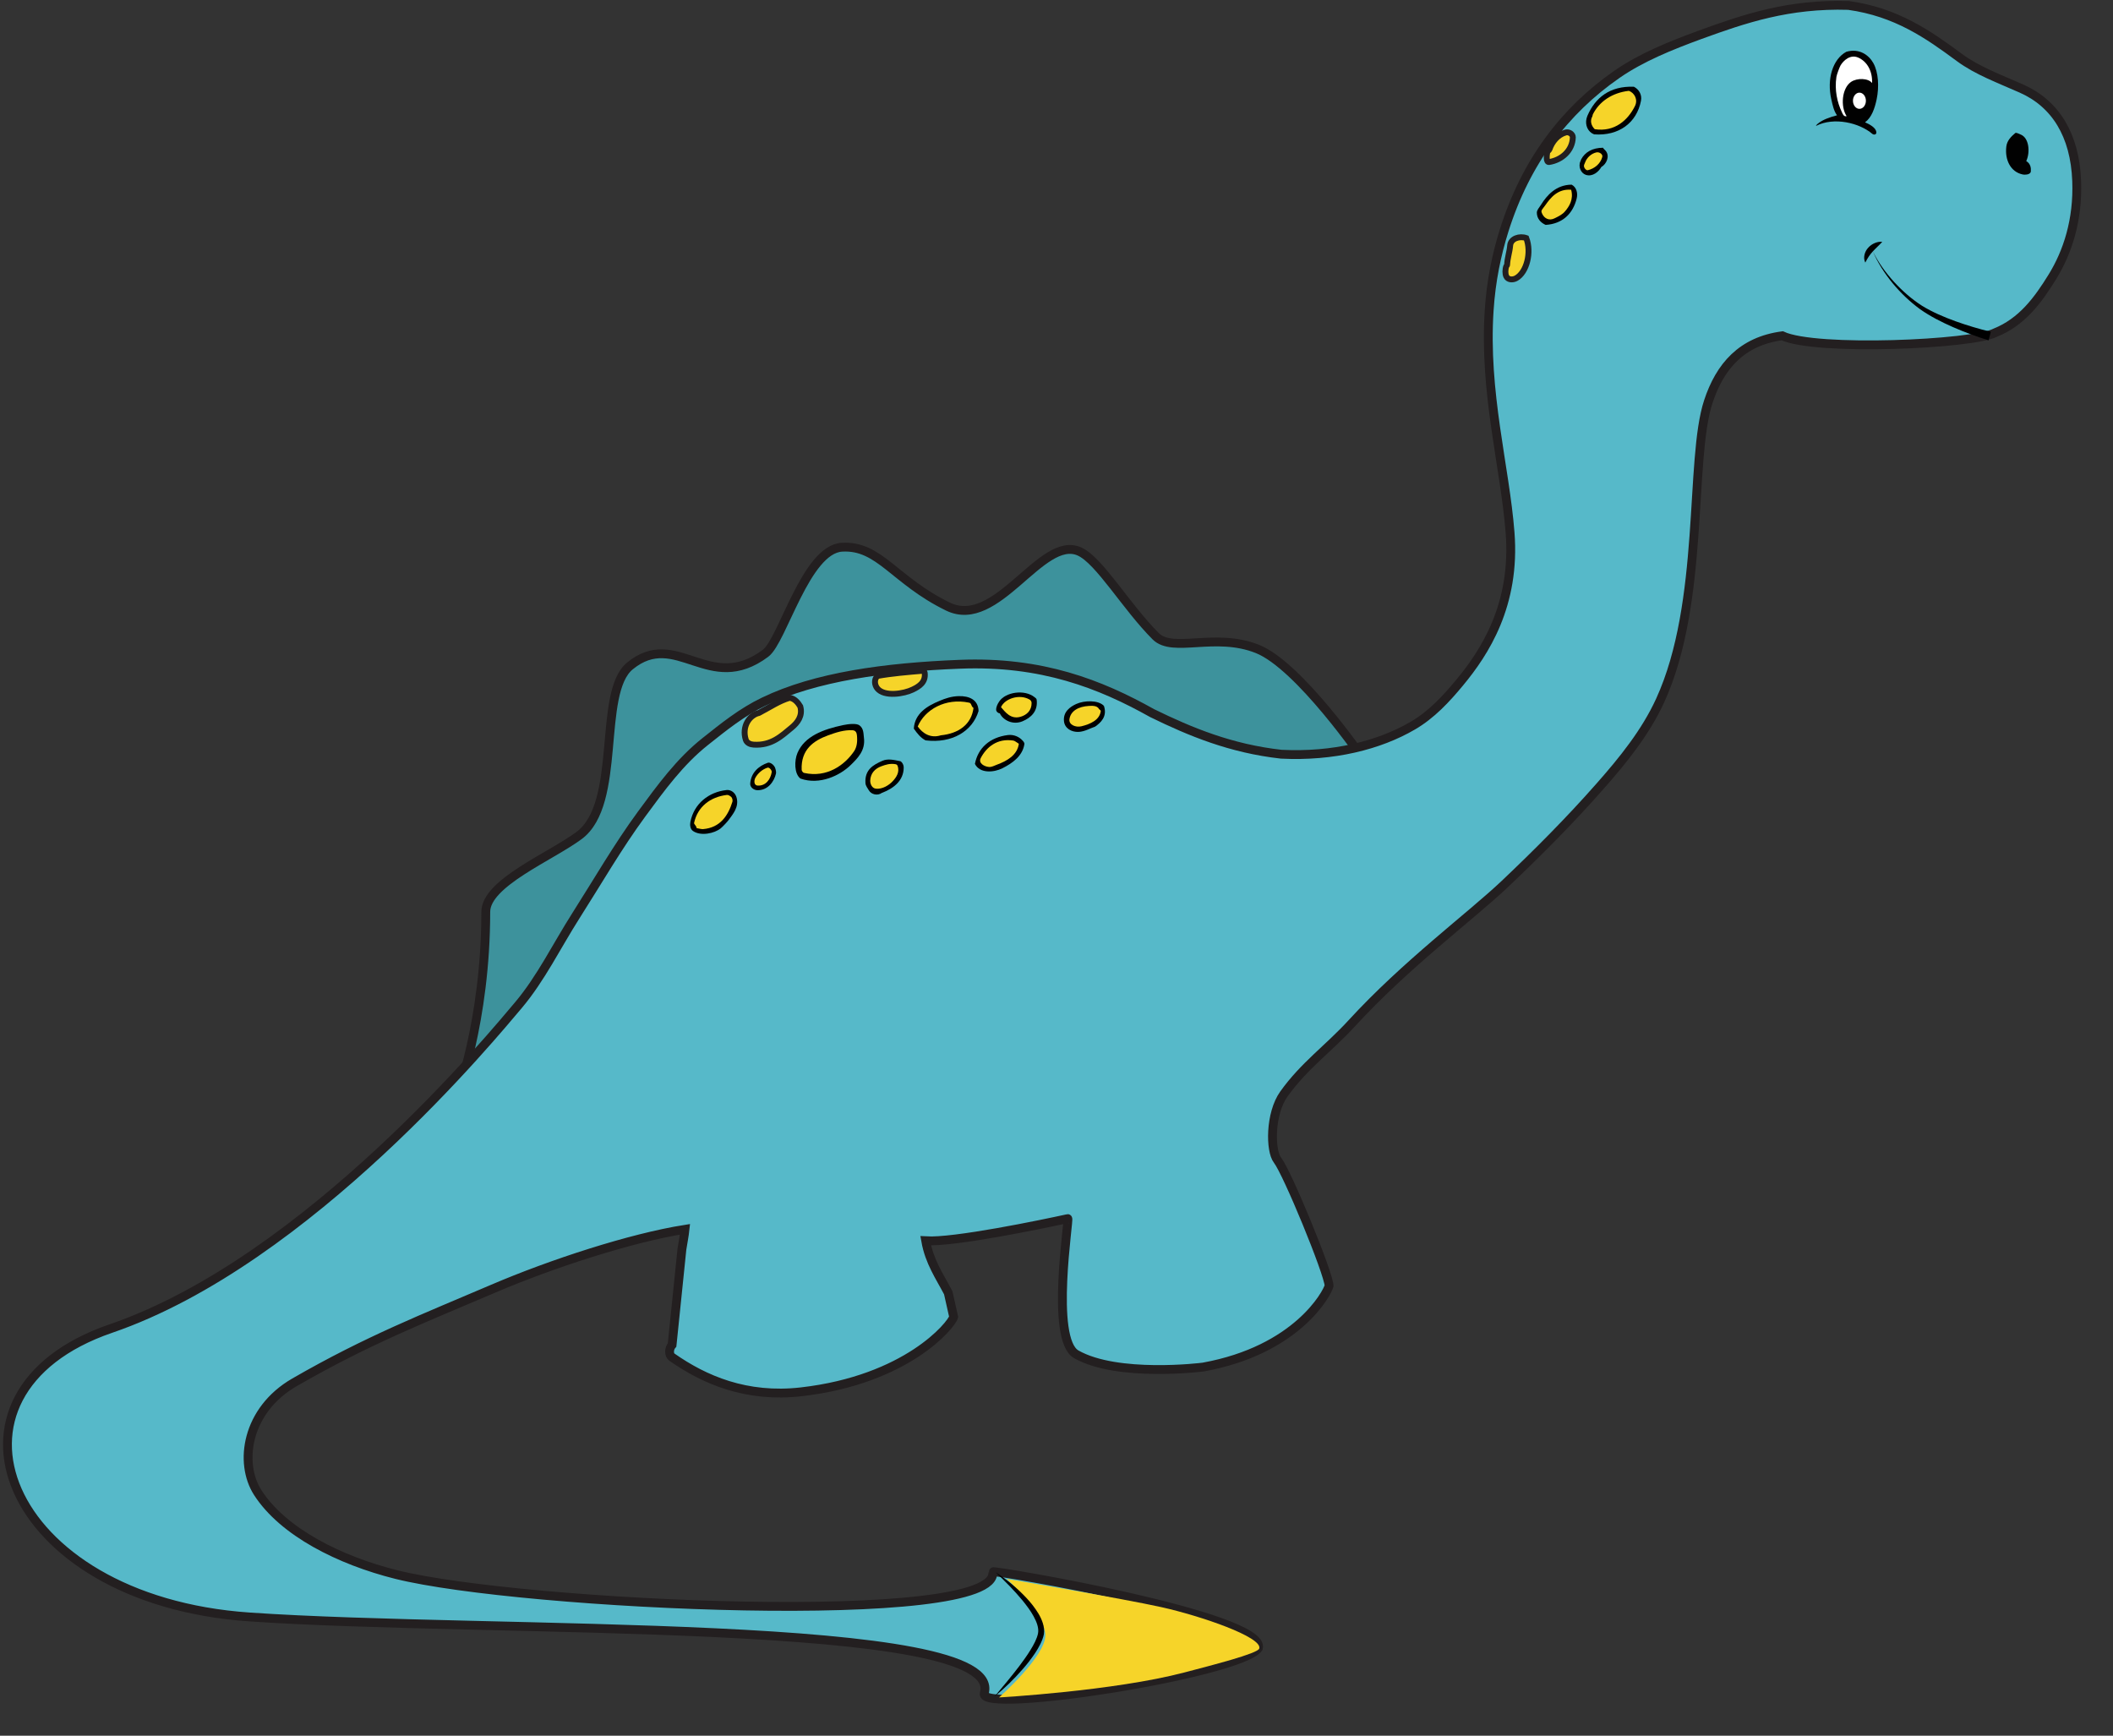 <?xml version="1.0" encoding="utf-8"?>
<!-- Generator: Adobe Illustrator 16.0.0, SVG Export Plug-In . SVG Version: 6.00 Build 0)  -->
<!DOCTYPE svg PUBLIC "-//W3C//DTD SVG 1.1//EN" "http://www.w3.org/Graphics/SVG/1.1/DTD/svg11.dtd">
<svg version="1.1" id="Layer_1" xmlns="http://www.w3.org/2000/svg" xmlns:xlink="http://www.w3.org/1999/xlink" x="0px" y="0px"
	 width="717px" height="589px" viewBox="0 0 717 589" enable-background="new 0 0 717 589" xml:space="preserve">
<rect x="0" y="0" width="717" height="589" fill="#333333" stroke="none"/>
<g id="complete">
	<path id="back" fill="#3D929C" stroke="#231F20" stroke-width="3" stroke-miterlimit="10" d="M210.879,297.913l-56.112,74.815
		c0,0,10.071-25.897,10.071-63.307c0-9.771,21.898-18.665,31.653-25.897c14.698-10.896,6.125-48.437,17.265-57.551
		c15.827-12.949,26.873,10.058,46.041-4.317c5.755-4.316,13.608-35.247,25.898-35.969c12.764-0.751,17.721,11.252,35.969,20.143
		c16.72,8.146,31.653-24.459,44.604-18.704c6.767,3.007,15.826,18.704,25.896,28.775c5.838,5.838,20.144-1.438,34.532,4.316
		c14.171,5.668,35.969,37.408,35.969,37.408L210.879,297.913z"/>
	<path id="frame2" display="none" fill="#56B9C9" stroke="#231F20" stroke-width="3" stroke-miterlimit="10" d="M704.951,61.762
		c-0.579-15.585-7.245-26.269-18.76-31.343c-7.401-3.282-15.012-6.074-21.023-10.525C654.68,12.141,643.827,4.473,627.544,2.22
		c-20.366-0.633-35.375,4.508-50.334,9.95c-10.051,3.677-19.981,7.693-28.198,13.387c-17.864,12.373-30.995,29.764-38.304,52.917
		c-2.593,8.244-4.452,17.149-5.107,27.127c-1.859,27.934,5.341,53.068,7.089,75.513c1.91,24.541-8.622,40.653-17.097,50.885
		c-4.594,5.539-9.553,10.907-15.918,14.614c-11.41,6.665-26.972,10.57-44.623,9.695c-17.126-1.913-30.804-7.581-43.803-13.936
		c-17.562-9.838-37.464-17.715-65.326-16.587c-25.326,1-48.886,4.2-66.496,12.696c-7.487,3.594-13.623,8.598-19.805,13.499
		c-8.636,6.836-15.067,15.719-21.603,24.607c-8.039,10.936-14.997,23.031-22.343,34.558c-6.479,10.172-11.857,21.279-19.469,30.299
		c-7.868,9.259-71.202,86.755-138.349,109.775c-63.522,21.779-36.45,92.086,47.003,97.842c81.903,5.648,257.075,0,249.401,25.9
		c-2.164,7.303,87.29-6.715,93.045-15.348c2.778-10.904-90.269-26.572-90.168-25.9c2.878,19.186-160.19,11.512-202.397,0.959
		c-19.162-4.791-38.369-14.389-47.002-27.816c-6.447-10.028-3.896-27.969,12.47-37.409c24.94-14.39,44.368-21.896,67.146-31.656
		c20.144-8.633,46.973-17.354,65.371-20.274c-0.228,2.151-0.699,4.51-1.046,6.725l-3.341,32.498
		c-1.111,1.243-1.144,3.409-0.065,4.153c10.944,7.668,25.19,13.91,43.902,11.769c35.757-4.097,50.923-22.586,51.709-25.42
		l-1.835-8.177c-2.868-5.495-6.366-10.401-7.648-17.645c9.6,0.604,39.319-5.586,48.206-7.528c0.651-0.156-6.091,40.934,2.877,46.042
		c13.889,7.912,42.555,4.427,43.164,4.314c31.652-5.754,41.97-24.902,42.638-27.58c-0.262-4.523-14.158-38.32-17.534-42.649
		c-2.455-3.125-2.606-15.699,2.189-22.414c6.861-9.607,15.172-15.418,23.021-23.98c18.349-20.016,40.372-36.32,51.943-47.275
		c11.157-10.579,22.08-21.546,32.264-33.119c7.81-8.848,15.517-18.35,20.471-29.196c15.228-33.335,9.851-81.695,16.312-101.341
		c3.967-12.119,11.423-20.56,25.104-22.379c6.141,2.882,21.952,11.608,38.773,10.943c4.15-0.164-11.084-40.301-8.719-37.38
		c11.333,14,39.745,26.689,42.206,25.396c9.057-3.637,14.495-11.007,19.413-18.998C701.822,86.028,705.47,75.064,704.951,61.762z"/>
	<path id="frame1" fill="#56B9C9" stroke="#231F20" stroke-width="3" stroke-miterlimit="10" d="M704.671,61.387
		c-0.579-15.585-7.245-26.269-18.76-31.343c-7.401-3.282-15.011-6.074-21.023-10.525C654.4,11.767,643.547,4.098,627.264,1.846
		c-20.365-0.633-35.375,4.508-50.334,9.95c-10.051,3.677-19.98,7.693-28.197,13.387c-17.865,12.373-30.995,29.764-38.305,52.917
		c-2.593,8.244-4.452,17.149-5.106,27.127c-1.86,27.934,5.34,53.068,7.088,75.513c1.911,24.541-8.622,40.653-17.097,50.885
		c-4.594,5.539-9.553,10.907-15.918,14.614c-11.409,6.665-26.972,10.57-44.623,9.695c-17.126-1.913-30.804-7.581-43.803-13.936
		c-17.562-9.838-37.464-17.715-65.326-16.587c-25.325,1-48.886,4.2-66.496,12.696c-7.487,3.594-13.623,8.598-19.805,13.499
		c-8.636,6.836-15.067,15.719-21.603,24.607c-8.039,10.936-14.997,23.03-22.343,34.559c-6.479,10.172-11.857,21.279-19.469,30.299
		c-7.868,9.258-71.202,86.755-138.349,109.775c-63.522,21.779-36.45,92.086,47.003,97.842c81.903,5.648,257.075,0,249.401,25.899
		c-2.164,7.304,87.29-6.715,93.045-15.348c2.777-10.904-90.27-26.571-90.168-25.899c2.878,19.186-160.191,11.511-202.398,0.959
		c-19.162-4.791-38.369-14.389-47.002-27.816c-6.447-10.028-3.896-27.969,12.47-37.41c24.94-14.39,44.368-21.895,67.146-31.655
		c20.144-8.633,46.973-17.354,65.371-20.274c-0.228,2.151-0.699,4.509-1.046,6.724l-3.341,32.498
		c-1.111,1.245-1.144,3.411-0.065,4.154c10.944,7.668,25.19,13.91,43.902,11.769c35.757-4.096,50.923-22.587,51.709-25.42
		l-1.836-8.176c-2.867-5.497-6.365-10.402-7.648-17.646c9.6,0.604,39.32-5.586,48.206-7.528c0.651-0.158-6.09,40.933,2.877,46.041
		c13.889,7.913,42.555,4.427,43.164,4.315c31.653-5.755,41.97-24.902,42.638-27.58c-0.262-4.524-14.158-38.319-17.534-42.649
		c-2.455-3.125-2.606-15.699,2.189-22.414c6.862-9.607,15.172-15.418,23.021-23.98c18.35-20.016,40.372-36.32,51.943-47.275
		c11.157-10.58,22.08-21.547,32.264-33.119c7.81-8.848,15.518-18.35,20.472-29.196c15.227-33.335,9.85-81.695,16.312-101.341
		c3.967-12.119,11.423-20.56,25.105-22.379c11.353,5.329,64.703,2.931,72.261-1.042c9.057-3.637,14.495-11.007,19.413-18.998
		C701.542,85.654,705.189,74.69,704.671,61.387z"/>
	<path fill="#010101" d="M616.214,42.73c6.157-3.157,14.779-1.01,19.099,2.682c0.509,0.436,1.517,0.36,1.375-0.659
		c-0.2-1.431-2.264-2.583-3.826-3.243c2.247-1.653,3.28-4.709,3.942-7.823c0.859-4.159,0.646-9.094-1.137-12.293
		c-1.508-2.686-4.721-5.1-9.15-3.826c-4.653,2.516-6.661,9.247-5.104,16.136c0.476,2.05,0.812,3.847,1.93,5.423
		c-2.513,0.671-4.91,1.471-6.62,2.938C616.604,42.167,616.262,42.496,616.214,42.73L616.214,42.73z"/>
	<path fill="#FFFFFF" d="M623.155,26.058c-0.685,4.455,0.253,8.701,1.858,12.024c0.246,0.528,0.593,1.59,1.599,1.345
		c-2.175-3.371-1.564-9.5,1.461-11.608c2.059-1.442,5.938-1.325,7.173,0.369c0.183-4.025-1.671-7.34-4.729-8.664
		c-2.653-1.138-4.946,0.967-5.965,2.663C624.163,22.903,623.28,25.253,623.155,26.058L623.155,26.058z"/>
	<path fill="#010101" d="M689.12,58.137c0.075-1.084-0.035-2.566-1.553-3.479c1.396-3.06,0.938-7.823-1.831-8.979
		c-0.651-0.269-1.614-0.802-1.921-0.518c-1.376,1.167-2.766,2.535-3.011,4.536c-0.567,4.651,1.501,8.651,5.537,9.498
		c0.229,0.058,0.503,0.072,0.781,0.072C688.054,59.266,689.072,58.956,689.12,58.137z"/>
	<path fill="#010101" d="M682.431,50.838c-0.027,2.958,1.021,5.496,3.074,6.593c0.523,0.296,1.261,0.058,2.006,0.087
		c-2.006-1.804-1.587-5.426-0.967-7.807c0.306-1.212-1.491-2.708-2.175-2.271C683.229,48.201,682.439,49.401,682.431,50.838z"/>
	<path fill="#FFFFFF" d="M632.509,32.243c0.858,1.073,0.858,2.812,0,3.885c-0.855,1.073-2.249,1.073-3.104,0
		c-0.858-1.073-0.858-2.812,0-3.885C630.26,31.17,631.651,31.17,632.509,32.243z"/>
	<g>
		<path d="M538.343,40.264c-0.514,2.168,0.43,4.51,2.588,5.328c8.374,0.607,14.46-3.904,15.901-11.387
			c0.404-2.157-0.749-3.93-2.42-4.778c-8.221-0.296-13.075,3.777-15.692,9.711C538.613,39.349,538.402,40.039,538.343,40.264z"/>
		<path fill="#F6D429" d="M540.311,39.531c-0.808,1.41-0.437,3.058,0.833,4.312c6.812,1.03,11.311-3.142,13.646-7.877
			c1.095-2.196-0.205-4.494-2.083-5.146c-5.612,0.652-9.995,3.57-12.213,7.991C540.431,38.939,540.385,39.421,540.311,39.531z"/>
		<path d="M521.494,72.17c0,1.96,1.27,3.382,2.979,4.145c5.819-0.367,9.265-3.863,10.53-8.922c0.495-1.959-0.136-3.959-1.729-4.735
			c-5.24,0.056-8.364,3.594-10.384,6.849C522.253,70.522,521.502,71.241,521.494,72.17z"/>
		<path fill="#F6D429" stroke="#231F20" stroke-width="2" stroke-miterlimit="10" d="M511.154,90.266
			c-0.438,1.197-0.411,2.607-0.054,3.453c0.524,1.267,2.205,1.338,3.377,0.688c3.582-1.998,5.305-8.779,3.427-13.624
			c-2.221-0.805-5.277,0.124-5.465,2.521c-0.173,2.198-0.965,4.283-1.033,6.625C511.406,89.998,511.192,90.167,511.154,90.266z"/>
		<path fill="#F6D429" d="M523.108,71.409c-0.175,0.382,0.102,0.928,0.204,1.156c0.736,1.565,2.369,2.465,4.254,1.492
			c1.271-0.633,2.629-1.265,3.549-2.408c1.298-1.536,2.926-3.946,2.021-7.257c-4.566-0.394-7.013,2.731-8.833,5.338
			C524.097,70.072,523.281,70.973,523.108,71.409z"/>
		<path d="M536.334,54.61c-0.943,1.96,0.157,4.228,1.83,4.737c2.277,0.704,4.318-1.069,5.217-2.679
			c1.696-0.944,2.952-3.623,1.525-5.425c-0.376-0.479-0.793-0.706-0.951-1.114c-3.621,0.031-6.099,1.479-7.442,3.976
			C536.451,54.201,536.377,54.511,536.334,54.61z"/>
		<path fill="#F6D429" stroke="#231F20" stroke-width="2" stroke-miterlimit="10" d="M525.027,51.538
			c-0.188,1.171-0.467,3.609,0.63,3.44c4.247-0.664,7.932-3.862,8.048-8.385c0.015-1.057-1.292-1.942-2.387-1.647
			c-2.76,0.759-4.704,3.225-5.537,5.72C525.683,50.976,525.049,51.383,525.027,51.538z"/>
		<path fill="#F6D429" d="M537.562,55.853c-0.398,0.914,0.662,2.028,1.187,1.915c2.478-0.578,4.36-2.324,4.952-4.495
			c0.254-0.945-0.991-1.761-1.973-1.565c-1.765,0.382-3.259,1.776-3.841,3.367C537.833,55.247,537.627,55.698,537.562,55.853z"/>
	</g>
	<g>
		<path d="M293.151,250.316c0.589,4.351-2.173,7.015-4.464,9.27c-3.593,3.537-10.537,6.922-17.066,4.61
			c-2.145-1.593-2.107-6.119-1.021-8.682c2.405-5.706,8.744-8.03,15.539-9.469c1.886-0.396,4.472-0.636,5.472,0.07
			C293.137,247.2,292.983,249.104,293.151,250.316z"/>
		<path d="M332.048,241.284c-2.062,6.847-9.005,11.059-17.988,9.947c-1.637-0.874-2.719-2.186-3.979-3.987
			c0.335-5.174,4.554-7.697,8.76-9.428c1.982-0.848,4.081-1.54,6.525-1.593C328.854,236.137,331.959,237.42,332.048,241.284z"/>
		<path fill="#F6D429" d="M290.777,249.456c0.241,2.255-0.039,4.113-0.975,5.484c-3.212,4.703-9.196,9.043-16.905,7.352
			c-0.476-0.099-0.859-0.703-0.871-1.069c-0.292-6.85,4.021-9.88,8.938-11.681c2.587-0.946,5.532-1.946,8.438-1.734
			C290.383,247.906,290.696,248.681,290.777,249.456z"/>
		<path fill="#F6D429" stroke="#231F20" stroke-width="2" stroke-miterlimit="10" d="M271.554,239.718
			c0.907,3.239-1.004,5.59-2.895,7.157c-3.376,2.763-6.81,6.215-12.93,5.809c-1.075-0.059-2.294-0.55-2.654-1.635
			c-1.454-4.597,1.275-8.402,4.459-9.121c3.759-1.956,6.758-4.059,10.413-5.141C269.622,237.027,270.778,238.419,271.554,239.718z"
			/>
		<path d="M249.977,270.75c0.791,3.154-1.262,5.484-2.735,7.512c-0.47,0.65-2.095,2.355-2.692,2.831
			c-2.111,1.707-6.733,2.735-9.406,0.891c-0.992-0.693-1.066-2.099-0.869-3.115c1.238-6.176,6.207-10.12,12.268-10.781
			C247.995,267.927,249.52,268.942,249.977,270.75z"/>
		<path fill="#F6D429" d="M330.335,240.239c-0.705,5.609-5.069,8.677-11.068,9.276c-3.507,1.122-6.22-0.679-7.854-2.994
			c2.38-5.689,9.379-9.792,17.423-8.086C329.747,238.617,329.421,239.605,330.335,240.239z"/>
		<path d="M347.594,252.572c-0.647,3.958-3.961,6.366-7.438,8.119c-2.98,1.502-7.704,1.812-9.338-1.47
			c1.031-5.412,5.06-9.019,11.187-9.794c2.02-0.254,3.923,0.646,4.976,1.873C347.08,251.415,347.711,251.962,347.594,252.572z"/>
		<path d="M306.651,260.503c-0.031,4.495-3.557,7.104-7.438,8.568c-1.438,1.042-3.607,0.537-4.426-0.944
			c-0.377-0.692-1.059-1.424-1.117-2.423c-0.271-4.496,2.563-6.131,5.764-7.54c1.837-0.807,3.919-0.296,6.021,0.126
			C305.84,258.36,306.675,259.291,306.651,260.503z"/>
		<path d="M374.605,239.574c1.196,3.597-1.122,5.681-3.015,7.006c-1.722,0.564-3.459,1.663-5.563,1.778
			c-2.443,0.109-4.699-1.187-4.981-3.555c-0.364-3.183,1.961-4.931,4.19-5.933c2.715-1.224,7.429-1.352,9.317,0.623L374.605,239.574
			z"/>
		<path d="M351.766,237.42c0.519,3.96-2,6.159-4.785,7.33c-3.271,1.366-6.606-0.339-7.726-2.707
			c-0.631-0.014-1.234-0.607-1.234-1.21c0-1.061,0.528-2.029,1.041-2.792c2.107-3.188,8.542-4.228,12.009-1.449
			C351.266,236.746,351.73,237.056,351.766,237.42z"/>
		<path fill="#F6D429" stroke="#231F20" stroke-width="2" stroke-miterlimit="10" d="M313.77,228.287
			c0.43,3.244-1.91,4.649-3.98,5.665c-3.068,1.522-9.702,2.564-12.074-0.323c-0.963-1.154-1.208-3.144,0.063-4.268
			c4.885-0.875,10.222-1.311,15.348-1.749C313.451,227.599,313.719,227.991,313.77,228.287z"/>
		<path fill="#F6D429" d="M248.533,272.06c-1.457,4.678-4.111,8.792-9.963,9.29c-0.616,0.053-1.498-0.257-2.197-0.337
			c0-0.752-0.951-1.332-0.848-1.781c1.201-5.483,5.451-8.792,11.124-9.481c0.479-0.059,0.989,0.294,1.466,0.66
			C248.471,270.722,248.682,271.583,248.533,272.06z"/>
		<path fill="#F6D429" d="M345.725,252.385c-0.53,3.848-3.986,5.836-7.458,7.104c-0.857,0.284-1.663,0.845-2.712,0.765
			c-1.44-0.102-3.686-1.229-2.76-3.018c1.933-3.706,5.589-6.795,11.073-5.935C344.385,251.386,345.05,251.99,345.725,252.385z"/>
		<path d="M263.322,262.449c-0.602,2.736-2.753,5.807-6.37,5.692c-1.333-0.054-2.46-1.128-2.384-2.213
			c0.229-3.637,2.784-5.991,5.968-7.097c0.708-0.257,1.954,0.558,2.426,1.59C263.11,260.744,263.446,261.856,263.322,262.449z"/>
		<path fill="#F6D429" d="M304.552,259.814c0.871,2.196-0.489,4.04-1.57,5.211c-1.351,1.483-3.569,2.806-5.695,2.607
			c-1.395-0.108-2.025-1.605-1.998-2.747c0.095-2.496,1.641-4.073,3.729-4.848c1.466-0.535,3.021-1.085,5.013-0.689
			C304.154,259.362,304.459,259.574,304.552,259.814z"/>
		<path fill="#F6D429" d="M373.523,241.268c-0.375,3.057-3.515,4.436-6.551,5.184c-1.947,0.481-4.33-0.505-4.087-2.367
			c0.392-2.902,3.151-4.341,6.609-4.538c1.14-0.053,2.791-0.198,3.48,1.114C373.019,240.76,373.542,241.014,373.523,241.268z"/>
		<path fill="#F6D429" d="M350.052,238.563c0.021,2.549-1.679,4.099-3.833,4.69c-3.329,0.903-5.115-1.675-6.555-3.282
			c1.254-2.889,6.245-4.581,9.688-2.595C349.764,237.601,350.052,238.066,350.052,238.563z"/>
		<path fill="#F6D429" d="M261.866,262.027c-0.444,2.522-2.056,4.676-4.71,4.549c-1.459-0.054-1.279-1.786-0.889-2.547
			c0.806-1.563,2.431-3.001,4.206-3.541C261.045,260.322,261.977,261.404,261.866,262.027z"/>
	</g>
	<path fill="#F6D429" d="M341.6,535.758c0,0,13.109,11.99,13.109,19.186C354.709,562.138,339,576,339,576s38.958-2.173,63-8.5
		c9.5-2.5,24.723-6.376,25.291-8.08c1.279-3.838-19.78-11.076-33.253-14.069C381.476,542.559,341.6,535.758,341.6,535.758z"/>
	<path d="M674.779,115.491c-4.133-1.279-8.112-2.766-12.042-4.475c-3.909-1.725-7.759-3.653-11.279-6.147
		c-3.478-2.555-6.561-5.524-9.273-8.811c-2.684-3.295-5.045-6.882-6.671-10.794c1.823,3.819,4.354,7.253,7.163,10.367
		c2.838,3.086,6.026,5.898,9.521,8.13c3.541,2.176,7.416,3.812,11.343,5.244c3.93,1.413,7.979,2.625,12.002,3.585L674.779,115.491z"
		/>
	<path d="M638.711,82.066c-1.21,1.303-2.319,2.25-3.266,3.312c-0.476,0.525-0.91,1.055-1.311,1.654
		c-0.418,0.595-0.755,1.264-1.185,2.068c-0.837-1.637-0.228-3.753,1.009-5.065c0.611-0.673,1.357-1.192,2.163-1.539
		C636.936,82.163,637.802,81.953,638.711,82.066z"/>
	<path d="M337.83,533.546c3.794,2.396,7.256,5.305,10.369,8.592c1.557,1.648,2.984,3.438,4.189,5.435
		c0.598,1,1.104,2.072,1.473,3.229c0.354,1.156,0.571,2.438,0.352,3.758c-0.244,1.253-0.718,2.355-1.229,3.398
		c-0.521,1.045-1.104,2.039-1.734,2.988c-1.278,1.893-2.655,3.688-4.143,5.379c-2.955,3.395-6.165,6.545-9.639,9.381
		c2.885-3.426,5.745-6.84,8.425-10.363c1.316-1.772,2.632-3.549,3.761-5.416c1.126-1.83,2.217-3.807,2.589-5.709
		c0.32-1.807-0.484-3.873-1.495-5.715c-1.014-1.881-2.347-3.627-3.719-5.34C344.222,539.777,341.106,536.587,337.83,533.546
		L337.83,533.546z"/>
</g>
<path id="path_1" display="none" fill="none" stroke="#000000" stroke-width="3" d="M706.641,61.097
	c0.521,13.302-3.129,24.266-8.218,32.513c-4.918,7.991-10.354,15.361-19.413,18.998c-7.558,3.973-60.908,6.371-72.261,1.042
	c-13.68,1.819-21.136,10.26-25.104,22.379c-6.462,19.646-1.085,68.006-16.312,101.341c-4.954,10.846-12.662,20.348-20.471,29.196
	c-10.188,11.572-21.109,22.539-32.269,33.118c-11.566,10.955-33.592,27.26-51.938,47.274c-7.852,8.562-16.159,14.373-23.021,23.979
	c-4.795,6.715-4.643,19.287-2.188,22.412c3.376,4.33,17.27,38.125,17.53,42.65"/>
<path id="path_4" display="none" fill="none" stroke="#000000" stroke-width="3" d="M232.391,417.189
	c0.686-0.121,1.362-0.233,2.027-0.342c-0.228,2.152-0.699,4.513-1.046,6.728l-3.341,32.498c-1.111,1.244-1.144,3.41-0.065,4.151
	c10.944,7.668,25.19,13.91,43.902,11.771c35.757-4.096,50.923-22.586,51.709-25.42l-1.835-8.176
	c-2.868-5.496-6.366-10.402-7.649-17.646c9.601,0.604,39.32-5.586,48.206-7.528c0.652-0.154-6.09,40.936,2.877,46.04
	c13.892,7.914,42.558,4.431,43.164,4.316c31.653-5.756,41.971-24.902,42.639-27.58"/>
<path id="path_2" display="none" fill="none" stroke="#000000" stroke-width="3" d="M232.391,417.191
	c-18.301,3.213-43.928,11.613-63.344,19.938c-22.778,9.758-42.206,17.263-67.146,31.654c-16.366,9.438-18.917,27.383-12.47,37.41
	c8.633,13.425,27.84,23.021,47.002,27.812c42.207,10.553,205.276,18.229,202.398-0.959c-0.101-0.672,92.946,14.996,90.168,25.9"/>
<path id="path_3" display="none" fill="none" stroke="#000000" stroke-width="3" d="M155.658,365.904
	c-25.8,27.445-70.055,68.855-116.108,84.646c-63.522,21.779-36.45,92.086,47.003,97.846c81.903,5.646,257.075,0,249.401,25.896
	c-2.164,7.303,87.29-6.715,93.045-15.348"/>
<path id="path_5" display="none" fill="none" stroke="#000000" stroke-width="3" d="M155.66,365.902
	c0.43-0.455,0.854-0.908,1.273-1.355c2.983-10.518,7.378-30.201,7.378-54.916c0-9.771,21.898-18.666,31.653-25.897
	c14.699-10.897,6.125-48.437,17.265-57.551c15.827-12.949,26.873,10.058,46.041-4.317c5.754-4.316,13.608-35.246,25.898-35.969
	c12.764-0.751,17.721,11.252,35.969,20.143c16.721,8.146,31.654-24.459,44.604-18.704c6.765,3.006,15.827,18.704,25.896,28.775
	c5.84,5.838,20.145-1.439,34.532,4.316c11.138,4.455,26.981,25.006,33.255,33.604c8.316-1.668,15.746-4.464,21.943-8.084
	c6.364-3.707,11.324-9.075,15.918-14.614c8.474-10.232,19.007-26.344,17.096-50.885c-1.748-22.445-8.948-47.579-7.088-75.513
	c0.655-9.978,2.512-18.883,5.107-27.127c7.309-23.153,20.438-40.544,38.304-52.917c8.217-5.694,18.145-9.71,28.198-13.387
	c14.959-5.442,29.968-10.583,50.334-9.95c16.278,2.252,27.136,9.921,37.624,17.673c6.01,4.451,13.621,7.243,21.021,10.525
	c11.519,5.074,18.185,15.758,18.76,31.343"/>
</svg>
